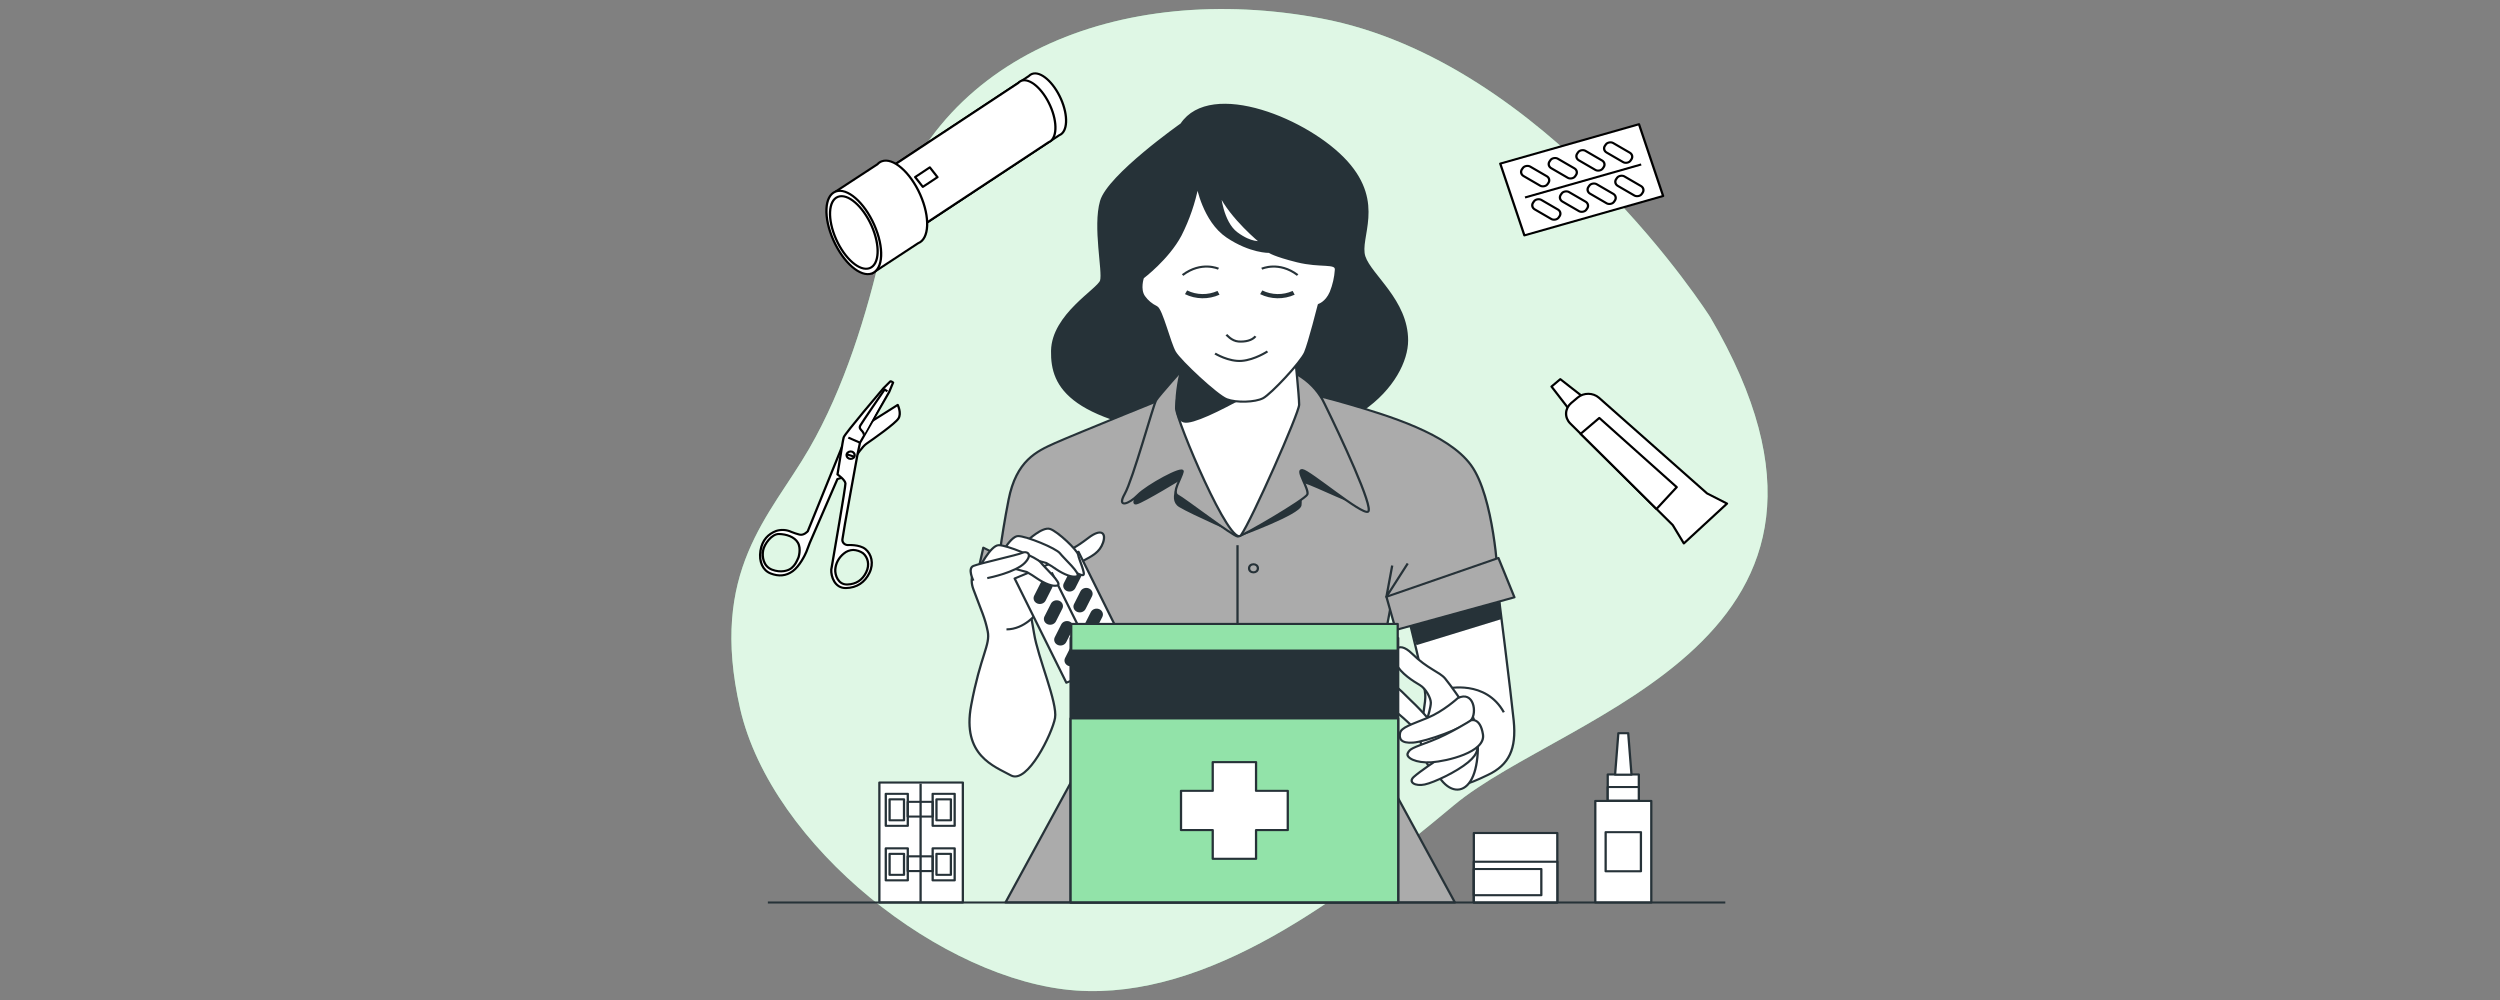 <svg id="etpC9y0Tzie1" xmlns="http://www.w3.org/2000/svg" xmlns:xlink="http://www.w3.org/1999/xlink" viewBox="0 0 500 200" shape-rendering="geometricPrecision" text-rendering="geometricPrecision" project-id="a30817321eba4584b354d133685511d1" export-id="e066d4be28e8452ca9450af0c5ede3b2" cached="false"><rect x="0" y="0" width="500" height="200" fill="#808080" stroke="none"/><g transform="matrix(.458 0 0 0.421 134.618-5.375)"><g><path d="M452.94,163.51c0,0-70.94-121.78-170-142C195.44,3.66,110.08,39.36,91.39,129.73c-6.66,32.19-16.76,67.59-32,96.24-17.07,32.12-43.89,57.87-30.14,123.34s88.75,129.57,146.63,134s116.43-43.78,165.08-88s195.04-77.83,111.98-231.8Z" fill="#92e3a9"/><path d="M452.94,163.51c0,0-70.94-121.78-170-142C195.44,3.66,110.08,39.36,91.39,129.73c-6.66,32.19-16.76,67.59-32,96.24-17.07,32.12-43.89,57.87-30.14,123.34s88.75,129.57,146.63,134s116.43-43.78,165.08-88s195.04-77.83,111.98-231.8Z" opacity="0.7" fill="#fff"/></g><g><path d="M222,71.78c0,0-31.84,24.38-35.07,36.56s1.24,33.58,0,37.81-21.14,16.16-21.39,33.32s7.46,34.08,69.39,41.53s85.55-27.61,85.55-46.51-15.91-30.84-18.65-39.79s8.71-25.12-7.71-45-59.19-39.06-72.12-17.92Z" fill="#263238" stroke="#263238" stroke-linejoin="round"/><path d="M360.14,292.66c0,0,5.75,49.39,6.95,62.57s-1.92,20.86-11.27,25.66-14.38,7.91-24-1.92-2.88-28.77-3.36-36.21-7.19-36-7.19-36l38.87-14.1Z" fill="#fff" stroke="#263238" stroke-linejoin="round"/><polygon points="361.27,306.51 324.89,318.65 321.3,306.8 360.14,292.65 361.27,306.51" fill="#263238" stroke="#263238" stroke-linejoin="round"/><path d="M338.08,339.89c0,0,16.78-4.32,24.69,11.27" fill="#fff" stroke="#263238" stroke-linejoin="round"/><path d="M303.84,356.42l9.64-56.27l46.74-12.85c0,0-1.69-38.56-11.81-53.6s-36.38-23.52-53-28.86-32.29-8.49-32.29-8.49-29.88-4.12-43.13,3.16c0,0-45.3,19.88-53.25,23.76s-16.86,8.25-20.24,26.92-5.06,35.41-5.06,35.41l31.08,15.52l9.4,55.3-2,15.65-34.77,69.43h196.26L306.11,371l-2.27-14.58Z" fill="#ababab" stroke="#263238" stroke-linejoin="round"/><circle r="1.92" transform="translate(253.45 282.75)" fill="none" stroke="#263238" stroke-linejoin="round"/><circle r="1.92" transform="translate(253.45 312.13)" fill="none" stroke="#263238" stroke-linejoin="round"/><circle r="1.92" transform="translate(253.45 341.5)" fill="none" stroke="#263238" stroke-linejoin="round"/><path d="M255.37,370.87c0,1.06-.86,1.92-1.92,1.92s-1.92-.86-1.92-1.92.86-1.92,1.92-1.92c.509,0,.998.202,1.358.562s.562.848.562,1.358Z" fill="none" stroke="#263238" stroke-linejoin="round"/><circle r="1.92" transform="translate(253.45 400.24)" fill="none" stroke="#263238" stroke-linejoin="round"/><path d="M255.37,429.62c0,1.06-.86,1.92-1.92,1.92s-1.92-.86-1.92-1.92.86-1.92,1.92-1.92c.509,0,.998.202,1.358.562s.562.848.562,1.358Z" fill="none" stroke="#263238" stroke-linejoin="round"/><line x1="246.47" y1="271.78" x2="246.47" y2="419.58" fill="none" stroke="#263238" stroke-linejoin="round"/><polyline points="314.03,281.43 311.5,296.27 320.79,280.46" fill="none" stroke="#263238" stroke-linejoin="round"/><polyline points="175.62,281.43 178.15,296.27 168.86,280.46" fill="none" stroke="#263238" stroke-linejoin="round"/><path d="M205.42,242.67c0,0-6.15,10.1-3.07,9.22s20.2-12.29,20.2-12.29-6.59,10.1-1.32,13.61s26.77,13.7,26.77,13.7s25.49-10.18,25.93-14.14-.88-5.71-.88-7.9-2.64-4.83,2.64-3.08s24.59,12.3,23.27,9.67-22.7-45-25.62-46.44-42.45-2.76-49.48,1.2-18.44,36.45-18.44,36.45Z" fill="#263238" stroke="#263238" stroke-linejoin="round"/><polygon points="135.47,272.94 131.78,290.84 175.49,312.32 179.75,297.1 135.47,272.94" fill="#ababab" stroke="#263238" stroke-linejoin="round"/><polygon points="311.5,296.27 315.59,312.04 367.4,296.52 360.41,277.84 311.5,296.27" fill="#ababab" stroke="#263238" stroke-linejoin="round"/><path d="M223.32,187.18c0,0-11.2,13.58-12.4,15.75s-10.09,37.51-13.71,44.5s1.93,4.81,5.78.48s20-14,19.52-11.09-4.82,9.88-2.17,11.33s24.34,19.52,26.26,19.52s29.4-17.59,30.36-20-5.3-12-2.16-11.57s26,21.45,28.67,19.76-12.05-35.9-19-51.32c-4.349-10.155-13.853-17.161-24.84-18.31-3.89-.23-36.31.95-36.31.95Z" fill="#ababab" stroke="#263238" stroke-linejoin="round"/><path d="M224,181.89c0,0-4.34,19.52-4.34,24.82s23.82,67.18,28.39,60.2s25.34-58,25.34-61.89-1.93-24.58-1.93-24.58-16.86,11.33-24.09,12.05-23.37-10.6-23.37-10.6Z" fill="#fff" stroke="#263238" stroke-linejoin="round"/><path d="M222.7,184.77c0,0-6.7,26.23.42,28.23s47.8-25.69,47.8-25.69l-48.22-2.54Z" fill="#263238" stroke="#263238" stroke-linejoin="round"/><path d="M229,100.88c-1.454,8.166-3.961,16.109-7.46,23.63-5.47,11.19-16.42,20.14-16.42,20.14s-1.74,5.47.5,9c1.359,2.112,3.244,3.835,5.47,5s5.72,17.16,8,21.39s18.41,20.64,22.63,22.38s12.44,1.5,15.92-.49s16.58-17.23,18.36-21.71s6-22.63,6-22.63s3.24-1,5.23-6c1.265-3.438,2.019-7.043,2.24-10.7s-6.72-1.24-16.92-4-12.18-4.47-12.18-4.47-8.21.25-18.41-7.22-12.96-24.32-12.96-24.32Z" fill="#fff" stroke="#263238" stroke-linejoin="round"/><path d="M238.66,104.86c0,0,1,13.43,7.46,18.65s10.45,4.23,10.45,4.23-12.69-11.19-17.91-22.88Z" fill="#fff" stroke="#263238" stroke-linejoin="round"/><path d="M224,151.62c4.406,2.368,9.684,2.461,14.17.25" fill="none" stroke="#263238" stroke-width="2" stroke-linejoin="round"/><path d="M256.82,151.62c4.406,2.368,9.684,2.461,14.17.25" fill="none" stroke="#263238" stroke-width="2" stroke-linejoin="round"/><path d="M238.16,140.43c0,0-7.46-3.74-15.67,3" fill="none" stroke="#263238" stroke-linejoin="round"/><path d="M257.06,140.43c0,0,7.46-3.74,15.67,3" fill="none" stroke="#263238" stroke-linejoin="round"/><path d="M241.64,171.76c0,0,2.24,3,5.23,3.24s6-.5,7.46-2.49" fill="none" stroke="#263238" stroke-linejoin="round"/><path d="M236.67,180.72c0,0,6,4,11.69,3.48s11.19-4.48,11.19-4.48" fill="none" stroke="#263238" stroke-linejoin="round"/><path d="M344.79,346.6c0,0-5.27-8.39-7.67-11.51s-7.67-4.55-14.39-11.75-9.35-.24-7.19,4.56s7.91,8.63,10.55,10.31s4.8,6.23,4.8,8.39-1.44,7.19-1.44,7.19c-2.222-2.817-4.592-5.514-7.1-8.08-5.85-6.3-10.16-11.34-11.36-6.06s1,7.91,5,11.51s8.39,8.15,8.87,9.11s1.92,8.39,4.08,9.83s4.79,2.39,4.79,3.59-1.91,5.52,2.64,10.79s10.07,4.56,13-3.12s2.63-21.57-.24-28.29-4.34-6.47-4.34-6.47Z" fill="#fff" stroke="#263238" stroke-linejoin="round"/><path d="M342.63,344.44c0,0-6.23,6.24-13.18,9.35s-11.51,4.56-12,7.2.24,5,5.75,4.55s22.3-7,25.18-10.55s1.21-14.38-5.75-10.55Z" fill="#fff" stroke="#263238" stroke-linejoin="round"/><path d="M351.09,367.62c0,0,1.13,2.72-3.9,7.27s-14.87,9.59-18.94,10.55-7.43-1-4.8-3.6s10.31-8.15,10.31-8.15c5.962-1.448,11.767-3.481,17.33-6.07Z" fill="#fff" stroke="#263238" stroke-linejoin="round"/><path d="M348.39,355c0,0,4.07-1.68,5.27,6.71s-15.82,12.71-22.53,13.19-11.27-2.16-10.31-4.31s1.91-2.4,10.07-5.76s17.5-9.83,17.5-9.83Z" fill="#fff" stroke="#263238" stroke-linejoin="round"/><path d="M138.59,278c0,0-11.08,4.09-7.47,14.69s5.06,13.5,6.27,20-3.13,11.33-7.23,35.18s10.12,28.91,17.35,33.25s18.07-20,19.27-27.23-7.47-28.67-9.15-40.23-4.1-18.08,1.44-26-3.61-10.6-6.5-12.28-13.98,2.62-13.98,2.62Z" fill="#fff" stroke="#263238" stroke-linejoin="round"/><path d="M145.58,311.76c7.95,0,13.25-7.71,13.25-7.71c2.555-.828,4.842-2.327,6.62-4.34c2.53-3.13,2.54-8.91,2.54-8.91s6.06-8.69,10.6-11.33s7.71-4.34,9.16-8.91-.73-7-6.51-2.17-8.43,5.78-8.43,5.78l-20,4.1" fill="#fff" stroke="#263238" stroke-linejoin="round"/><rect width="30.62" height="54.41" rx="0" ry="0" transform="matrix(.91-.415 0.415 0.91 149.154 287.589)" fill="#fff" stroke="#263238" stroke-linejoin="round"/><line x1="165.32" y1="284.68" x2="184.22" y2="326.12" fill="#fff" stroke="#263238" stroke-linejoin="round"/><path d="M159.22,299v0c1.135.511,2.471.017,3-1.11l2.85-6.12c.498-1.138.002-2.467-1.12-3v0c-1.136-.5-2.463-.009-3,1.11L158.11,296c-.505,1.136-.013,2.467,1.11,3Z" fill="#263238" stroke="#263238" stroke-linejoin="round"/><path d="M163.72,308.87v0c1.136.505,2.467.013,3-1.11l2.84-6.12c.511-1.135.017-2.471-1.11-3v0c-1.136-.505-2.467-.013-3,1.11l-2.84,6.12c-.505,1.136-.013,2.467,1.11,3Z" fill="#263238" stroke="#263238" stroke-linejoin="round"/><path d="M168.22,318.73v0c1.135.511,2.471.017,3-1.11l2.84-6.12c.511-1.135.017-2.471-1.11-3v0c-1.136-.505-2.467-.013-3,1.11l-2.84,6.12c-.505,1.136-.013,2.467,1.11,3Z" fill="#263238" stroke="#263238" stroke-linejoin="round"/><path d="M172.72,328.6v0c1.136.505,2.467.013,3-1.11l2.84-6.12c.505-1.136.013-2.467-1.11-3v0c-1.136-.505-2.467-.013-3,1.11l-2.84,6.12c-.511,1.135-.017,2.471,1.11,3Z" fill="#263238" stroke="#263238" stroke-linejoin="round"/><path d="M172.17,293.1v0c1.136.505,2.467.013,3-1.11l2.84-6.12c.505-1.136.013-2.467-1.11-3v0c-1.136-.505-2.467-.013-3,1.11l-2.85,6.12c-.504,1.138-.007,2.471,1.12,3Z" fill="#263238" stroke="#263238" stroke-linejoin="round"/><path d="M176.66,303v0c1.138.504,2.471.007,3-1.12l2.85-6.11c.505-1.136.013-2.467-1.11-3v0c-.551-.259-1.183-.287-1.756-.079s-1.038.636-1.294,1.189L175.51,300c-.494,1.146.016,2.478,1.15,3Z" fill="#263238" stroke="#263238" stroke-linejoin="round"/><path d="M181.16,312.83v0c1.136.505,2.467.013,3-1.11l2.85-6.12c.504-1.138.007-2.471-1.12-3v0c-1.136-.5-2.463-.009-3,1.11l-2.84,6.12c-.505,1.136-.013,2.467,1.11,3Z" fill="#263238" stroke="#263238" stroke-linejoin="round"/><path d="M185.66,322.7v0c1.136.505,2.467.013,3-1.11l2.84-6.12c.511-1.135.017-2.471-1.11-3v0c-1.135-.511-2.471-.017-3,1.11l-2.84,6.12c-.505,1.136-.013,2.467,1.11,3Z" fill="#263238" stroke="#263238" stroke-linejoin="round"/><path d="M154.74,269.59c0,0,6.5-6.74,9.87-5.54s12,10.12,12.29,12.29s3.38,9.16,2.17,9.64-9.15-4.58-12.53-8-11.8-8.39-11.8-8.39Z" fill="#fff" stroke="#263238" stroke-linejoin="round"/><path d="M141.73,279c0,0,5.3-11.57,8.91-11.57s16.63,5.79,18.31,8.2s9.4,9.88,7.47,10.84-6-1-8.91-3.13c-1.47-1.127-2.999-2.175-4.58-3.14l-8.19-2.41" fill="#fff" stroke="#263238" stroke-linejoin="round"/><path d="M133.29,283.33c0,0,5.3-11.57,8.92-11.57s16.62,5.78,18.31,8.19s9.4,9.88,7.47,10.85-6-1-8.92-3.14c-1.467-1.123-2.992-2.168-4.57-3.13l-8.2-2.41" fill="#fff" stroke="#263238" stroke-linejoin="round"/><path d="M131.12,288.63c0,0-2.65-5.79,0-7s19.76-5.3,21.45-6.26s4.82.48,1,4.81-15.18,7-16.38,7.23" fill="#fff" stroke="#263238" stroke-linejoin="round"/></g><g><path d="M98.09,205.12l-13.55,9.3c0,0-7.13,4.11-10.82,10.73l-14.91,40c0,0-1.74,2.13-3.61,1.59-1.202-.349-2.381-.773-3.53-1.27-2.063-1.072-4.477-1.242-6.67-.47-3.29,1.37-6.12,4.21-6.84,9.43s1,9.3,4.46,10.77s6.67,1.24,9.61-1.09s5.34-7.52,6-9.28c.46-1.27,1.12-3.17,1.44-4.13l12.09-30.35l2.19-.72c0,0,7.24-13.63,10.45-16.04s12.53-9.53,14-12-.31-6.47-.31-6.47ZM51.83,282.53c-1.44,1.4-4.8,2.47-8.65.85s-4.4-6.26-3.86-9.21s3.75-7.81,6.93-7.72s6.72,1.26,8.25,4.14.26,7,.26,7c-.98,2.41-1.49,3.53-2.93,4.94Z" fill="#fff" stroke="#000" stroke-linejoin="round"/><path d="M84,273.63c-2.61-2.32-7.77-1.92-7.77-1.92-.67-.037-1.296-.349-1.729-.861s-.636-1.181-.561-1.849c.21-2.48,6.68-40.89,6.68-40.89l1-5L94.35,199l1.72-4.5c0,0-.74-.66-1.15-.61l-3.07,3.32c0,0-16.95,21.67-17.34,23.3s-.79,4.64-.79,4.64l-1.93,13c0,0,3.4,2.6,3.47,4.3.07,1.54-5,33.41-6,39.78-.088.361-.149.729-.18,1.1-.19,3.28,1.52,8.91,6.38,8.8s8.27-2.73,10.28-7.22.86-8.91-1.74-11.28Zm.33,11c-1.62,3.62-4.38,5.72-8.32,5.81s-5.34-4.47-5.19-7.11c.184-2.963,1.558-5.725,3.81-7.66c1.093-1.01,2.512-1.596,4-1.65c1.547.065,3.038.595,4.28,1.52C85,277.43,86,281,84.32,284.65l.01-.02Z" fill="#fff" stroke="#000" stroke-linejoin="round"/><line x1="76.52" y1="220.65" x2="81.65" y2="223.09" fill="#fff" stroke="#000" stroke-linejoin="round"/><path d="M79.14,229.76c-.408.865-1.428,1.249-2.305.869s-1.293-1.388-.941-2.277s1.347-1.336,2.246-1.012c.454.188.814.549,1.002,1.003s.187.964-.002,1.417Z" fill="#fff" stroke="#000" stroke-linejoin="round"/><line x1="79.14" y1="229.76" x2="75.83" y2="228.57" fill="#fff" stroke="#000" stroke-linejoin="round"/><path d="M83.36,219.3c-.078-.587-.316-1.141-.69-1.6-.63-.81-1.56-1.49-.93-2.78s10.65-17.15,10.65-17.15l1.18.93" fill="#fff" stroke="#000" stroke-linejoin="round"/></g><g><path d="M169.35,59.71c-3.28-8-8.92-13.33-12.6-11.83-.536.218-1.013.561-1.39,1L94.82,92.41l11.88,29.1L168.63,77c3.68-1.52,4-9.25.72-17.29Z" fill="#fff" stroke="#000" stroke-linejoin="round"/><path d="M164.68,63c-3.28-8-8.93-13.34-12.61-11.84-.541.238-1.017.601-1.39,1.06L90.14,95.73L102,124.84l62-44.53c3.63-1.5,4-9.24.68-17.31Z" fill="#fff" stroke="#000" stroke-linejoin="round"/><path d="M107.92,105.22C103.54,94.48,96,87.4,91.08,89.41c-.728.307-1.368.791-1.86,1.41L71,103.76l15.88,38.9L107,128.31c4.88-2.01,5.31-12.31.92-23.09Z" fill="#fff" stroke="#000" stroke-linejoin="round"/><path d="M87.83,119.57c4.38,10.75,4,21.08-1,23.09s-12.43-5.07-16.83-15.81-4-21.08,1-23.09s12.44,5.07,16.83,15.81Z" fill="#fff" stroke="#000" stroke-linejoin="round"/><ellipse rx="8.38" ry="18.3" transform="matrix(.926-.378 0.378 0.926 78.928 123.206)" fill="#fff" stroke="#000" stroke-linejoin="round"/><rect width="5.74" height="7.89" rx="0" ry="0" transform="matrix(.584 0.812-.812 0.584 112.107 92.273)" fill="#fff" stroke="#000" stroke-linejoin="round"/></g><g><rect width="35.7" height="63.44" rx="0" ry="0" transform="matrix(.295 0.955-.955 0.295 421.793 71.781)" fill="#fff" stroke="#000" stroke-linejoin="round"/><line x1="422.75" y1="90.9" x2="372.02" y2="106.58" fill="#fff" stroke="#000" stroke-linejoin="round"/><rect width="5.34" height="13.2" rx="2.29" ry="2.29" transform="matrix(-.534 0.846-.846-.534 419.703 86.519)" fill="#fff" stroke="#000" stroke-linejoin="round"/><rect width="5.34" height="13.2" rx="2.29" ry="2.29" transform="matrix(-.534 0.846-.846-.534 407.595 90.228)" fill="#fff" stroke="#000" stroke-linejoin="round"/><rect width="5.34" height="13.2" rx="2.29" ry="2.29" transform="matrix(-.534 0.846-.846-.534 395.519 93.961)" fill="#fff" stroke="#000" stroke-linejoin="round"/><rect width="5.34" height="13.2" rx="2.29" ry="2.29" transform="matrix(-.534 0.846-.846-.534 383.459 97.703)" fill="#fff" stroke="#000" stroke-linejoin="round"/><rect width="5.34" height="13.2" rx="2.29" ry="2.29" transform="matrix(-.534 0.846-.846-.534 424.601 102.373)" fill="#fff" stroke="#000" stroke-linejoin="round"/><rect width="5.34" height="13.2" rx="2.29" ry="2.29" transform="matrix(-.534 0.846-.846-.534 412.495 106.076)" fill="#fff" stroke="#000" stroke-linejoin="round"/><rect width="5.34" height="13.2" rx="2.29" ry="2.29" transform="matrix(-.534 0.846-.846-.534 400.41 109.805)" fill="#fff" stroke="#000" stroke-linejoin="round"/><rect width="5.34" height="13.2" rx="2.29" ry="2.29" transform="matrix(-.534 0.846-.846-.534 388.334 113.539)" fill="#fff" stroke="#000" stroke-linejoin="round"/></g><g><polygon points="398.14,202 391.73,207.88 383.59,196.41 387.43,192.89 398.14,202" fill="#fff" stroke="#000" stroke-linejoin="round"/><path d="M395,201.65l-2.86,2.63c-1.331,1.229-2.118,2.938-2.187,4.748s.584,3.574,1.817,4.902l44.76,48.27l4.85,8.72L460.23,252l-8.72-4.84-47.2-45.44c-2.602-2.467-6.671-2.498-9.31-.07Z" fill="#fff" stroke="#000" stroke-linejoin="round"/><polygon points="429.42,254.57 438.27,244.19 404.46,211.32 396.3,218.86 429.42,254.57" fill="#fff" stroke="#000" stroke-linejoin="round"/></g><g><rect width="24.45" height="48.24" rx="0" ry="0" transform="translate(402.71 393.26)" fill="#fff" stroke="#263238" stroke-linejoin="round"/><rect width="15.4" height="18.58" rx="0" ry="0" transform="translate(407.23 408.09)" fill="#fff" stroke="#263238" stroke-linejoin="round"/><rect width="13.58" height="12.39" rx="0" ry="0" transform="translate(408.14 380.69)" fill="#fff" stroke="#263238" stroke-linejoin="round"/><polygon points="417.08,361.08 412.78,361.08 411.35,380.77 418.52,380.77 417.08,361.08" fill="#fff" stroke="#263238" stroke-linejoin="round"/><rect width="13.58" height="6.42" rx="0" ry="0" transform="translate(408.14 386.66)" fill="#fff" stroke="#263238" stroke-linejoin="round"/></g><g><rect width="36.45" height="33" rx="0" ry="0" transform="translate(349.67 408.5)" fill="#fff" stroke="#263238" stroke-linejoin="round"/><rect width="36.45" height="19.36" rx="0" ry="0" transform="translate(349.67 422.14)" fill="#fff" stroke="#263238" stroke-linejoin="round"/><rect width="29.47" height="12.43" rx="0" ry="0" transform="translate(349.67 425.61)" fill="#fff" stroke="#263238" stroke-linejoin="round"/></g><g><rect width="36.45" height="56.98" rx="0" ry="0" transform="translate(90.08 384.52)" fill="#fff" stroke="#263238" stroke-linejoin="round"/><line x1="108.08" y1="385.07" x2="108.08" y2="441.2" fill="none" stroke="#263238" stroke-linejoin="round"/><rect width="9.61" height="15.2" rx="0" ry="0" transform="translate(92.88 389.88)" fill="none" stroke="#263238" stroke-linejoin="round"/><rect width="6.3" height="9.96" rx="0" ry="0" transform="translate(94.54 392.5)" fill="none" stroke="#263238" stroke-linejoin="round"/><rect width="9.61" height="15.2" rx="0" ry="0" transform="translate(113.35 389.88)" fill="none" stroke="#263238" stroke-linejoin="round"/><rect width="6.3" height="9.96" rx="0" ry="0" transform="translate(115.01 392.5)" fill="none" stroke="#263238" stroke-linejoin="round"/><rect width="10.9" height="7" rx="0" ry="0" transform="translate(102.47 393.68)" fill="none" stroke="#263238" stroke-linejoin="round"/><rect width="9.61" height="15.2" rx="0" ry="0" transform="translate(92.88 415.78)" fill="none" stroke="#263238" stroke-linejoin="round"/><rect width="6.3" height="9.96" rx="0" ry="0" transform="translate(94.54 418.4)" fill="none" stroke="#263238" stroke-linejoin="round"/><rect width="9.61" height="15.2" rx="0" ry="0" transform="translate(113.35 415.78)" fill="none" stroke="#263238" stroke-linejoin="round"/><rect width="6.3" height="9.96" rx="0" ry="0" transform="translate(115.01 418.4)" fill="none" stroke="#263238" stroke-linejoin="round"/><rect width="10.9" height="7" rx="0" ry="0" transform="translate(102.47 419.58)" fill="none" stroke="#263238" stroke-linejoin="round"/></g><g><rect width="143.06" height="125.64" rx="0" ry="0" transform="translate(173.58 315.87)" fill="#263238" stroke="#263238" stroke-linejoin="round"/><rect width="143.06" height="87.44" rx="0" ry="0" transform="translate(173.58 354.06)" fill="#92e3a9" stroke="#263238" stroke-linejoin="round"/><polygon points="268.42,388.46 254.57,388.46 254.57,374.82 235.65,374.82 235.65,388.46 221.8,388.46 221.8,407.1 235.65,407.1 235.65,420.75 254.57,420.75 254.57,407.1 268.42,407.1 268.42,388.46" fill="#fff" stroke="#263238" stroke-linejoin="round"/><rect width="142.57" height="12.65" rx="0" ry="0" transform="translate(173.86 309.17)" fill="#92e3a9" stroke="#263238" stroke-linejoin="round"/></g><g><line x1="41.38" y1="441.5" x2="459.48" y2="441.5" fill="none" stroke="#263238" stroke-linejoin="round"/></g></g></svg>
